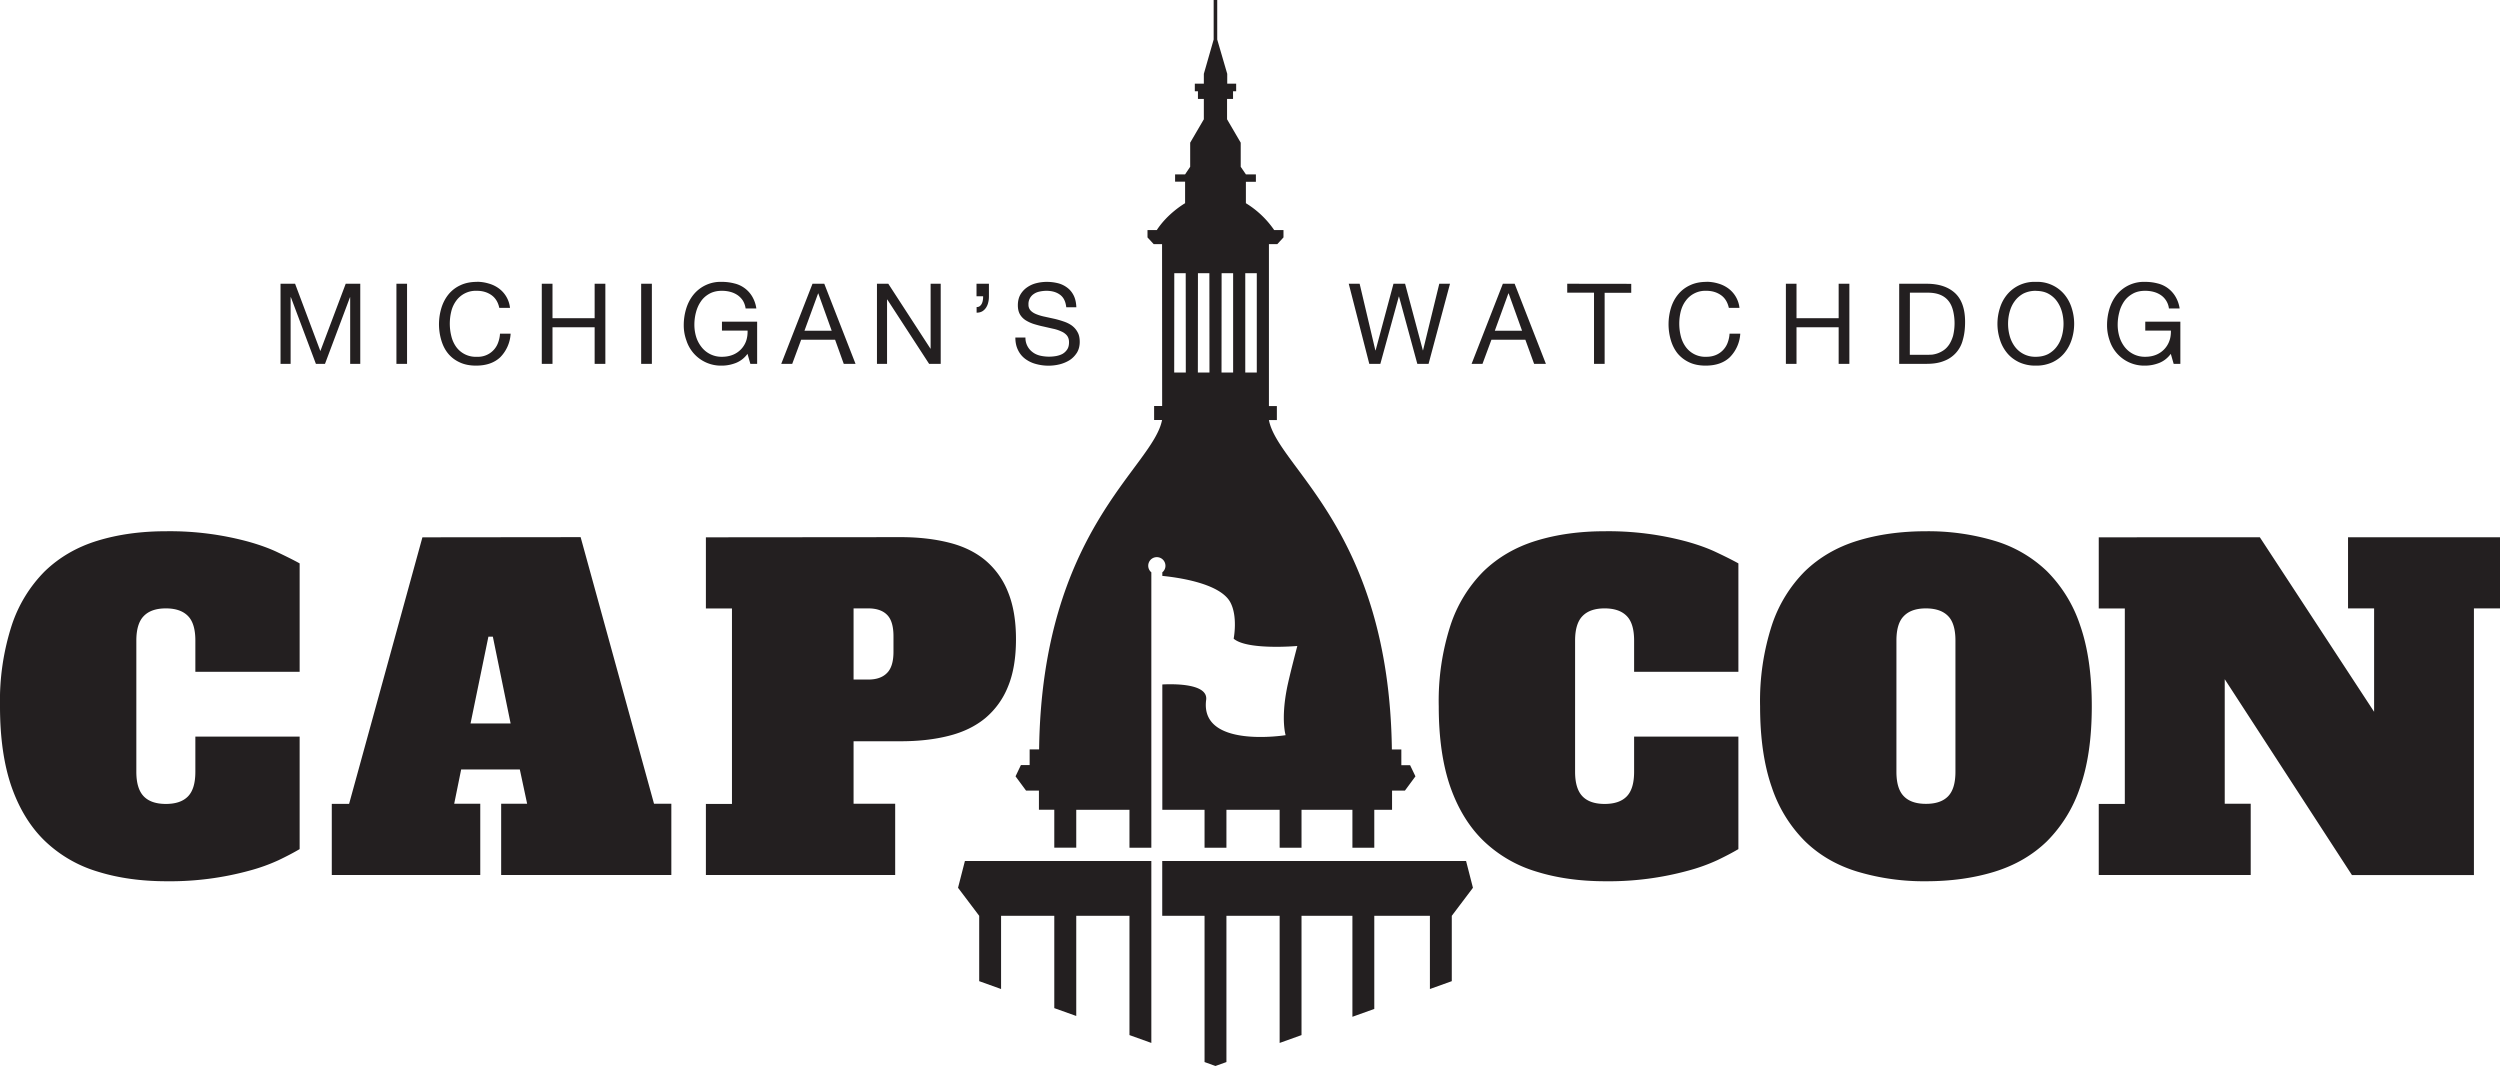 <svg xmlns="http://www.w3.org/2000/svg" viewBox="0 0 280 120" width="280" height="120">
	<path fill="#231f20" d="M135.93 0v4.43l-1.1 3.84v1.1h-1.01v.85h.35v.86h.66v2.28l-1.53 2.62v2.7l-.57.85h-1.12v.82h1.12v2.41s-1.93 1.1-3.17 3.01h-1.04v.82l.69.75h.94l.01 18.13h-.9v1.57h.89c-1.02 5.33-13.45 12.33-13.77 36.89h-1.06v1.76h-.98l-.6 1.26 1.18 1.6h1.44v2.14h1.72v4.25h2.46V90.7h5.96v4.25h2.45V64.1a.96.96 0 0 1 .61-1.7c.54 0 .97.43.97.97 0 .3-.14.56-.35.73v.4c1.5.15 6.37.76 7.59 2.91.9 1.61.4 4.12.4 4.12 1.51 1.32 7.13.82 7.13.82s-.94 3.55-1.18 4.84c-.66 3.45-.13 5.15-.13 5.15s-9.63 1.55-8.9-3.96c.23-1.82-3.58-1.79-4.91-1.72V90.7h4.73v4.25h2.45V90.7h5.96v4.25h2.45V90.7h5.7v4.25h2.45V90.7h1.99v-2.15h1.44l1.18-1.6-.6-1.25h-.98v-1.76h-1.06c-.32-24.56-12.76-31.56-13.77-36.89h.89v-1.57h-.89V27.34h.94l.69-.75v-.82h-1.04a10.43 10.43 0 0 0-3.17-3.01v-2.4h1.12v-.83h-1.12l-.58-.85v-2.7l-1.53-2.62v-2.28h.67v-.86h.35v-.85h-1v-1.1l-1.12-3.84V0h-.2zm-4.41 30.6h1.28l.01 11.12h-1.3Zm2.65 0h1.28l.01 11.12h-1.3Zm2.65 0h1.29v11.12h-1.3zm2.65 0h1.29v11.12h-1.29zm-86.06.97c-.68 0-1.3.12-1.83.37-.53.24-.97.58-1.33 1.01-.35.43-.62.93-.8 1.5a6.3 6.3 0 0 0-.02 3.67c.17.57.42 1.07.77 1.49.34.41.77.74 1.3.98.51.24 1.12.36 1.81.36 1.15 0 2.05-.31 2.72-.94a4.08 4.08 0 0 0 1.16-2.64H56c-.02.37-.1.71-.22 1.03a2.39 2.39 0 0 1-2.36 1.56 2.7 2.7 0 0 1-2.33-1.11 3.47 3.47 0 0 1-.54-1.2 5.78 5.78 0 0 1 0-2.8c.11-.44.3-.83.54-1.16a2.7 2.7 0 0 1 2.32-1.12c.63 0 1.17.16 1.63.48.45.32.75.8.88 1.43h1.2a3.1 3.1 0 0 0-1.24-2.17c-.33-.24-.7-.43-1.13-.55a4.6 4.6 0 0 0-1.33-.2zm27.44 0a3.9 3.9 0 0 0-3.2 1.46c-.35.44-.62.96-.8 1.55a6.35 6.35 0 0 0-.27 1.86c0 .59.1 1.15.3 1.7a4.05 4.05 0 0 0 3.98 2.81c.52 0 1.04-.1 1.56-.3.52-.21.96-.55 1.3-1.02l.32 1.12h.76v-4.72h-3.94v1h2.87c.01.41-.04.8-.16 1.15a2.6 2.6 0 0 1-1.47 1.55c-.36.15-.78.23-1.25.23a2.83 2.83 0 0 1-2.28-1.09 3.52 3.52 0 0 1-.6-1.14c-.13-.43-.2-.88-.2-1.35 0-.48.06-.95.18-1.4.12-.46.3-.86.55-1.22.24-.36.56-.64.95-.86.4-.22.86-.33 1.4-.33.34 0 .65.04.95.12.3.08.56.2.8.36.23.16.43.36.59.6.16.26.27.55.32.9h1.2a3.62 3.62 0 0 0-.47-1.35 3.16 3.16 0 0 0-2.01-1.46 5.4 5.4 0 0 0-1.38-.17zm36.4 0c-.41 0-.81.05-1.2.15-.4.1-.74.27-1.04.48-.31.22-.55.49-.74.82-.18.33-.27.72-.27 1.17 0 .41.08.75.24 1.03.16.27.38.49.65.66.28.17.58.31.93.42.34.1.69.2 1.04.27l1.05.24c.35.07.65.17.93.3.27.11.49.27.65.46.16.2.24.45.24.76 0 .32-.06.59-.2.8-.13.2-.3.37-.52.5-.22.12-.47.2-.74.25a4.49 4.49 0 0 1-1.79-.05c-.32-.08-.6-.21-.83-.39a1.98 1.98 0 0 1-.8-1.64h-1.13c0 .54.1 1.01.3 1.41.19.4.46.72.8.98.34.25.73.45 1.18.57a5.26 5.26 0 0 0 2.66.05c.41-.1.79-.26 1.13-.47.33-.21.6-.49.82-.83.21-.34.32-.75.32-1.22 0-.45-.08-.81-.25-1.1-.16-.3-.38-.54-.65-.74-.27-.19-.58-.34-.92-.45-.35-.12-.7-.22-1.05-.3l-1.05-.23a5.38 5.38 0 0 1-.92-.27c-.28-.11-.5-.25-.66-.42a.93.93 0 0 1-.24-.67 1.33 1.33 0 0 1 .62-1.2c.19-.13.4-.21.65-.26.24-.05.49-.08.74-.08.62 0 1.13.15 1.52.44.4.29.63.75.7 1.4h1.13c-.02-.5-.11-.92-.28-1.28-.17-.35-.4-.65-.7-.88a2.9 2.9 0 0 0-1.04-.52c-.4-.1-.82-.16-1.28-.16zm73.88 0c-.69 0-1.3.12-1.83.37-.53.24-.97.58-1.33 1.01-.36.43-.63.93-.81 1.5a6.33 6.33 0 0 0-.02 3.67c.17.57.43 1.07.77 1.49.35.41.78.74 1.3.98.51.24 1.12.36 1.82.36 1.14 0 2.05-.31 2.71-.94a4.08 4.08 0 0 0 1.17-2.64h-1.2c-.02.37-.1.71-.22 1.03a2.38 2.38 0 0 1-1.31 1.36c-.31.13-.66.2-1.05.2a2.7 2.7 0 0 1-2.33-1.11 3.46 3.46 0 0 1-.55-1.2 5.78 5.78 0 0 1 0-2.8c.12-.44.3-.83.55-1.16a2.7 2.7 0 0 1 2.32-1.12c.62 0 1.16.16 1.62.48.46.32.75.8.89 1.43h1.19a3.12 3.12 0 0 0-1.24-2.17c-.33-.24-.7-.43-1.12-.55a4.61 4.61 0 0 0-1.33-.2zm36.88 0a3.97 3.97 0 0 0-3.22 1.43c-.36.44-.63.94-.8 1.5a5.78 5.78 0 0 0 0 3.53c.17.56.44 1.06.8 1.5.36.44.81.78 1.35 1.04a4.3 4.3 0 0 0 1.87.38 4.3 4.3 0 0 0 1.87-.38c.54-.26.98-.6 1.34-1.04.36-.44.63-.94.81-1.5a5.77 5.77 0 0 0 0-3.53 4.44 4.44 0 0 0-.8-1.5 3.95 3.95 0 0 0-3.22-1.43zm12.25 0a3.9 3.9 0 0 0-3.2 1.46c-.35.44-.62.96-.8 1.55a6.35 6.35 0 0 0-.27 1.86c0 .59.1 1.15.29 1.7a4.06 4.06 0 0 0 3.98 2.81c.53 0 1.05-.1 1.57-.3.52-.21.95-.55 1.3-1.02l.32 1.12h.75v-4.72h-3.93v1h2.87c.01.41-.04.8-.17 1.15a2.62 2.62 0 0 1-1.47 1.55c-.36.15-.77.23-1.24.23a2.84 2.84 0 0 1-2.29-1.09 3.52 3.52 0 0 1-.59-1.14c-.13-.43-.2-.88-.2-1.35 0-.48.06-.95.18-1.4.11-.46.3-.86.54-1.22.25-.36.57-.64.96-.86.39-.22.85-.33 1.4-.33.33 0 .65.04.95.12.3.08.56.2.8.36a2.11 2.11 0 0 1 .91 1.5h1.2a3.63 3.63 0 0 0-.48-1.35 3.18 3.18 0 0 0-2-1.46 5.4 5.4 0 0 0-1.38-.17zm-208.84.21v8.97h1.13v-7.46h.03l2.8 7.46h1.02l2.8-7.46h.02v7.46h1.13v-8.97h-1.63l-2.84 7.54-2.83-7.54zm12.98 0v8.97h1.19v-8.97zm16.28 0v8.97h1.2v-4.1h4.72v4.1h1.2v-8.97h-1.2v3.86h-4.72v-3.86zm11.13 0v8.97h1.2v-8.97zm19.19 0-3.5 8.97h1.23l1-2.7h3.8l.97 2.7h1.32l-3.5-8.97zm7.22 0v8.97h1.13v-7.2h.03l4.68 7.2h1.3v-8.97h-1.13v7.27h-.02l-4.72-7.27zm11.15 0v1.4h.74c0 .14 0 .28-.03.43a1.3 1.3 0 0 1-.12.4.8.8 0 0 1-.23.28c-.09.07-.2.1-.35.1v.63c.25 0 .45-.05.63-.15.17-.1.3-.23.42-.4.11-.17.2-.36.25-.59.06-.22.08-.45.08-.7v-1.4zm41.69 0 2.3 8.97h1.24l2.07-7.54h.02l2.05 7.54H160l2.4-8.97h-1.2l-1.82 7.46h-.02l-1.99-7.46h-1.3l-2 7.46h-.03l-1.76-7.46zm17.26 0-3.5 8.97h1.22l1-2.7h3.8l.98 2.7h1.32l-3.5-8.97zm7.21 0v1h3v7.97h1.19v-7.96h2.98v-1zm24.49 0v8.97h1.19v-4.1h4.72v4.1h1.2v-8.97h-1.2v3.86h-4.72v-3.86zm12.69 0v8.97h3.07c.75 0 1.4-.1 1.94-.32a3.37 3.37 0 0 0 2.12-2.38c.17-.58.25-1.24.25-2 0-1.44-.37-2.51-1.11-3.21-.75-.7-1.81-1.06-3.2-1.06zm15.3.8c.54 0 1.01.1 1.4.31.4.22.72.5.97.85s.44.75.56 1.19a5.17 5.17 0 0 1 0 2.67c-.12.44-.3.84-.56 1.19-.25.35-.57.63-.96.85-.4.21-.87.32-1.41.32a2.82 2.82 0 0 1-2.37-1.17 3.63 3.63 0 0 1-.56-1.19 5.15 5.15 0 0 1 0-2.67c.12-.44.3-.84.56-1.19.25-.35.57-.63.96-.85.4-.2.86-.32 1.4-.32zm-14.1.2h2c.55 0 1.02.08 1.4.24.37.15.68.38.92.68.24.3.4.65.51 1.08a6.01 6.01 0 0 1 0 2.85c-.12.39-.27.71-.44.97-.18.26-.38.47-.6.62a2.91 2.91 0 0 1-1.31.5l-.5.02h-1.99zm-122.28.08h.02l1.5 4.18H90.1zm77.31 0h.03l1.5 4.18h-3.05zM18.58 59.5c-2.82 0-5.38.36-7.69 1.07-2.3.71-4.25 1.85-5.86 3.4a15.39 15.39 0 0 0-3.72 6.08A27.48 27.48 0 0 0 0 79.1c0 3.56.44 6.59 1.31 9.07.88 2.48 2.13 4.5 3.75 6.05a14.55 14.55 0 0 0 5.88 3.4c2.3.72 4.88 1.08 7.73 1.08a33.62 33.62 0 0 0 9.31-1.2 20.3 20.3 0 0 0 3.22-1.16c.92-.44 1.7-.85 2.36-1.24v-12.6H21.88v3.94c0 1.27-.27 2.18-.82 2.75-.55.57-1.38.85-2.48.85s-1.93-.28-2.48-.85-.83-1.48-.83-2.75V71.74c0-1.26.28-2.18.83-2.74.55-.57 1.37-.86 2.48-.86 1.1 0 1.93.29 2.48.86.55.56.82 1.48.82 2.74v3.5h11.68V63.1c-.72-.4-1.54-.8-2.46-1.24-.92-.44-2-.83-3.2-1.17a33.5 33.5 0 0 0-9.32-1.19zm161.14 0c-2.82 0-5.39.36-7.69 1.07-2.3.71-4.25 1.85-5.86 3.4a15.39 15.39 0 0 0-3.72 6.08 27.48 27.48 0 0 0-1.31 9.05c0 3.56.44 6.59 1.31 9.07.88 2.48 2.13 4.5 3.75 6.05a14.55 14.55 0 0 0 5.88 3.4c2.3.72 4.88 1.08 7.73 1.08a33.62 33.62 0 0 0 9.31-1.2 20.3 20.3 0 0 0 3.22-1.16c.92-.44 1.7-.85 2.36-1.24v-12.6h-11.68v3.94c0 1.27-.27 2.18-.82 2.75-.55.57-1.38.85-2.48.85s-1.93-.28-2.48-.85-.83-1.48-.83-2.75V71.74c0-1.26.28-2.18.83-2.74.55-.57 1.37-.86 2.48-.86 1.1 0 1.93.29 2.48.86.55.56.82 1.48.82 2.74v3.5h11.68V63.1c-.72-.4-1.53-.8-2.46-1.24-.92-.44-2-.83-3.2-1.17a33.55 33.55 0 0 0-9.32-1.19zm35.99 0c-2.82 0-5.39.36-7.69 1.07-2.3.71-4.25 1.85-5.86 3.4a15.39 15.39 0 0 0-3.72 6.08 27.48 27.48 0 0 0-1.31 9.05c0 3.56.44 6.59 1.31 9.07a15.4 15.4 0 0 0 3.72 6.05c1.6 1.56 3.56 2.7 5.86 3.4a25.9 25.9 0 0 0 7.69 1.08c2.82 0 5.38-.36 7.68-1.07 2.3-.71 4.26-1.85 5.86-3.4a15.42 15.42 0 0 0 3.72-6.06c.88-2.48 1.31-5.5 1.31-9.07 0-3.54-.43-6.55-1.3-9.05a15.4 15.4 0 0 0-3.73-6.08 14.39 14.39 0 0 0-5.86-3.4 25.9 25.9 0 0 0-7.68-1.07zm-168.4.68L39.1 90.03h-1.94V98h16.63v-7.98h-2.92l.78-3.84h6.57l.82 3.84h-2.91V98h19.06v-7.98h-1.94l-8.22-29.86zm31.75 0v7.97h2.92v21.89h-2.92V98h21.2v-7.98H95.6v-7h5.3c1.98 0 3.77-.2 5.37-.61 1.6-.4 2.96-1.06 4.07-1.97a8.89 8.89 0 0 0 2.55-3.53c.6-1.44.9-3.21.9-5.32 0-2.08-.3-3.84-.9-5.3a8.88 8.88 0 0 0-2.55-3.55c-1.1-.91-2.46-1.57-4.07-1.97-1.6-.4-3.4-.61-5.37-.61zm156 0v7.97h2.92v21.89h-2.92V98h17.02v-7.98h-2.91V76.07l14.25 21.94h13.66V68.14H280v-7.97h-17.02v7.97h2.92v11.58l-12.8-19.55zM95.6 68.14h1.65c.94 0 1.65.25 2.12.74.47.48.7 1.28.7 2.38V73c0 1.1-.24 1.9-.73 2.38-.48.49-1.18.73-2.09.73H95.6zm120.1 0c1.1 0 1.94.29 2.49.86.55.56.82 1.48.82 2.74v14.69c0 1.27-.27 2.18-.82 2.75-.55.57-1.38.85-2.48.85s-1.93-.28-2.48-.85c-.56-.57-.83-1.48-.83-2.75V71.74c0-1.26.27-2.18.83-2.74.55-.57 1.37-.86 2.48-.86zm-161 3.17h.5l1.99 9.72H52.7zm53.37 25.12-.77 3 2.37 3.14v7.32l2.45.88v-8.2h5.96v10.34l2.46.88v-11.22h5.96v13.36l2.45.88V96.43zm22.1 0v6.14h4.74v16.38l1.22.44 1.23-.44v-16.38h5.96v14.24l2.45-.88v-13.36h5.7v11.31l2.45-.88v-10.43h6.23v8.2l2.45-.88v-7.32l2.37-3.14-.77-3h-28.07z"/>
</svg>